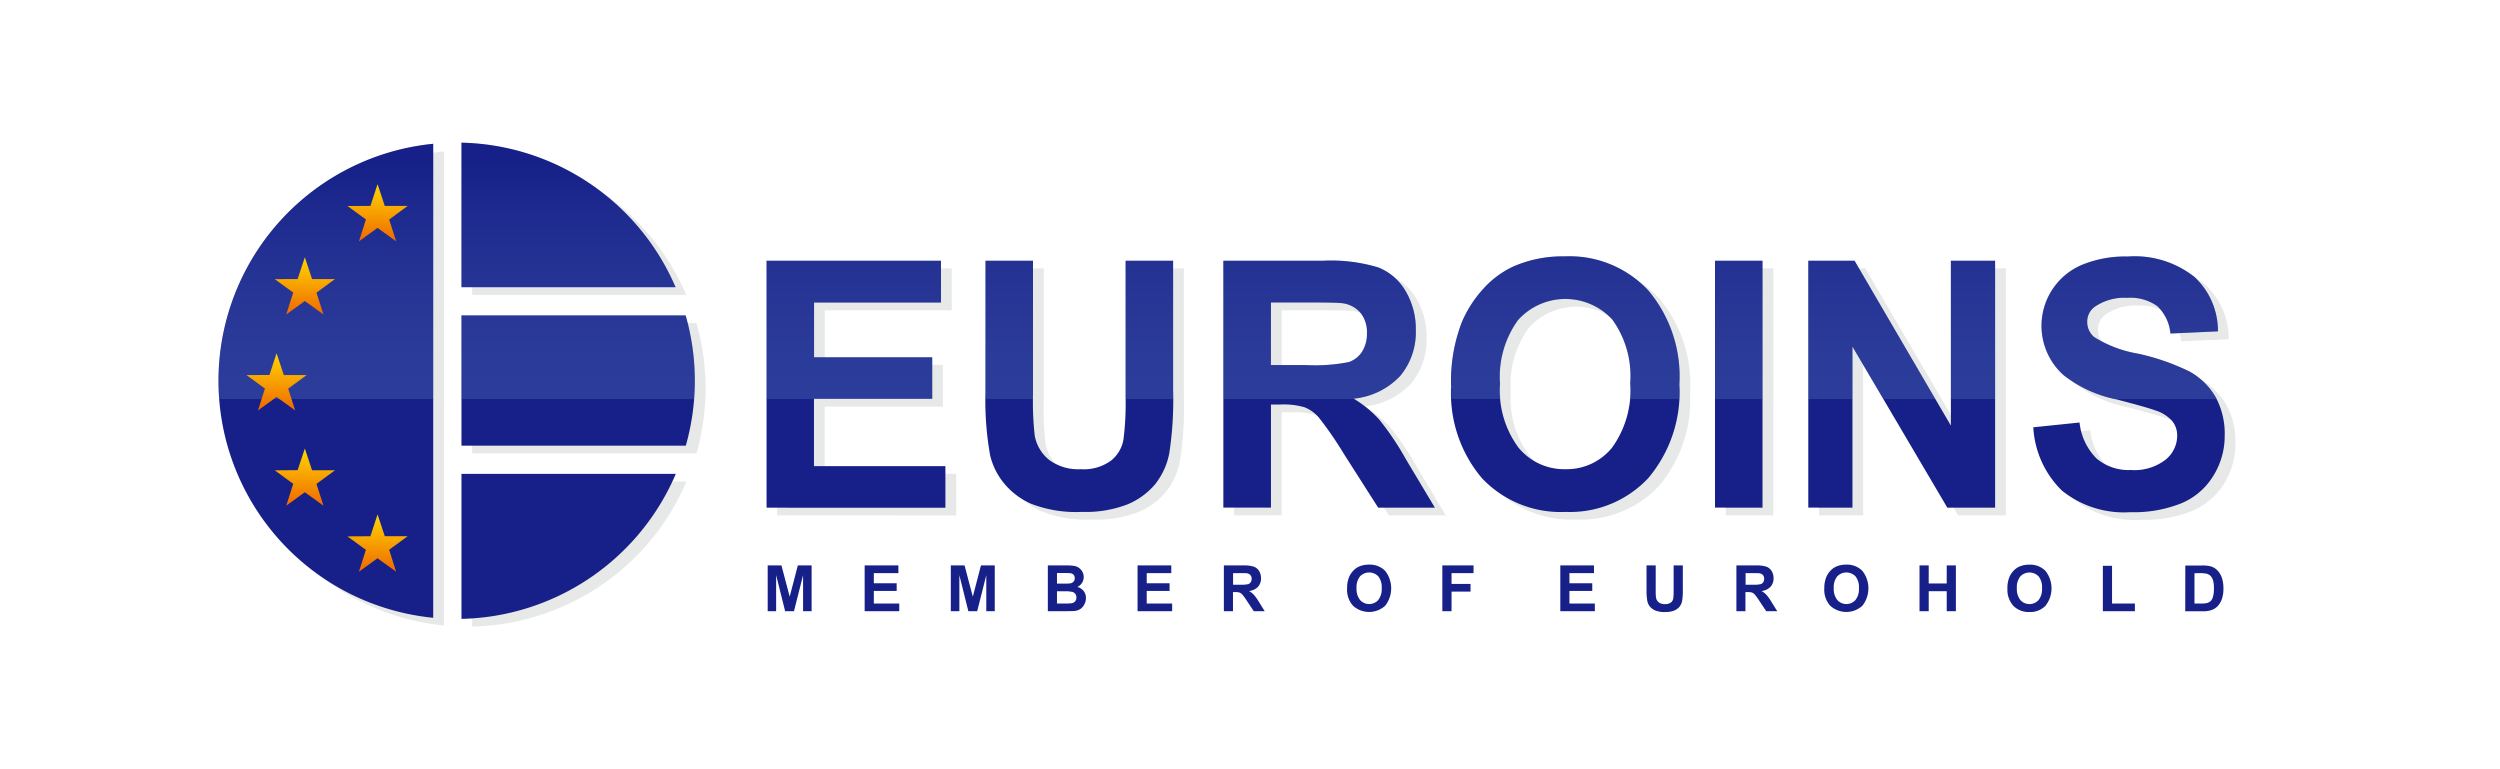 <svg xmlns="http://www.w3.org/2000/svg" xmlns:xlink="http://www.w3.org/1999/xlink" width="130" height="40" viewBox="0 0 130 40"><defs><style>.aa-evroins,.b-evroins{fill:none;}.bb-evroins{clip-rule:evenodd;}.c-evroins{clip-path:url(#a);}.d-evroins,.e-evroins,.f-evroins{fill:#e7e8e8;}.e-evroins,.i-evroins{opacity:0.22;}.f-evroins{fill-rule:evenodd;}.g-evroins{fill:#162088;}.h-evroins{clip-path:url(#b);}.i-evroins{fill:url(#c);}.j-evroins{clip-path:url(#d);}.k-evroins{fill:url(#e);}.l-evroins{clip-path:url(#f);}.m-evroins{clip-path:url(#h);}.n-evroins{clip-path:url(#j);}.o-evroins{clip-path:url(#l);}</style><clipPath id="a"><rect class="aa-evroins" width="105.713" height="25.997"/></clipPath><clipPath id="b"><path class="aa-evroins" d="M54.728,13.568h1.827a9.1,9.1,0,0,0,2.223-.156,1.346,1.346,0,0,0,.692-.544,1.745,1.745,0,0,0,.251-.963,1.589,1.589,0,0,0-.33-1.047,1.5,1.5,0,0,0-.932-.505c-.2-.027-.8-.042-1.8-.042H54.728ZM12.635,2A12.416,12.416,0,0,1,23.768,9.514H12.635ZM11.166,15.331H.037C.013,15.018,0,14.7,0,14.383A12.411,12.411,0,0,1,11.166,2.058Zm13.567,0h-12.1V10.982H24.293a12.3,12.3,0,0,1,.476,3.4C24.769,14.7,24.757,15.018,24.733,15.331Zm17.621,0h-2.47q0-.168,0-.343V8.138h2.471v7.193Zm7.285,0H47.17V8.138h2.471v6.746C49.641,15.037,49.641,15.186,49.639,15.331Zm9.426,0H52.255V8.138h5.2a8.515,8.515,0,0,1,2.85.347,2.845,2.845,0,0,1,1.425,1.229,3.842,3.842,0,0,1,.533,2.024,3.544,3.544,0,0,1-.809,2.389,3.82,3.82,0,0,1-2.423,1.184Zm16.877,0H73.377q.035-.387.035-.815a5.019,5.019,0,0,0-.92-3.3,3.311,3.311,0,0,0-4.916.015,5.026,5.026,0,0,0-.934,3.316q0,.408.033.779H64.117q-.021-.337-.021-.692a8.516,8.516,0,0,1,.559-3.3,6.119,6.119,0,0,1,1.14-1.761,4.8,4.8,0,0,1,1.581-1.154,6.412,6.412,0,0,1,2.639-.508,5.6,5.6,0,0,1,4.329,1.761,6.94,6.94,0,0,1,1.625,4.895Q75.968,14.964,75.943,15.331Zm4.348,0H77.82V8.138h2.471Zm8.987,0H86.573l-1.605-2.726v2.726h-2.3V8.138h2.405Zm3.1,0h-2.3V8.138h2.3Zm11.525,0h-5.28a6.384,6.384,0,0,1-2.689-1.246,3.442,3.442,0,0,1,.929-5.72,5.9,5.9,0,0,1,2.408-.446,5.007,5.007,0,0,1,3.471,1.059,3.835,3.835,0,0,1,1.223,2.832l-2.471.114a2.232,2.232,0,0,0-.681-1.423,2.4,2.4,0,0,0-1.565-.434,2.715,2.715,0,0,0-1.687.464.946.946,0,0,0-.393.8,1,1,0,0,0,.368.78,6.256,6.256,0,0,0,2.271.858,11.727,11.727,0,0,1,2.668.924,3.54,3.54,0,0,1,1.354,1.307C103.86,15.239,103.884,15.285,103.908,15.331Zm-75.413,0V8.138H37.57v2.174h-6.6v2.847h6.145V15.32H30.966v.011Z" transform="translate(0 -2)"/></clipPath><linearGradient id="c" x1="0.5" y1="0.942" x2="0.5" y2="0.058" gradientUnits="objectBoundingBox"><stop offset="0" stop-color="#7a9ed8"/><stop offset="0.147" stop-color="#7598d4"/><stop offset="0.34" stop-color="#6887c9"/><stop offset="0.56" stop-color="#526cb8"/><stop offset="0.798" stop-color="#3446a0"/><stop offset="1" stop-color="#162088"/></linearGradient><clipPath id="d"><path class="b-evroins" d="M17.634,7.166,18.01,8.3l1.19,0-.962.708.364,1.133-.97-.7-.965.7.362-1.138-.96-.7L17.263,8.3Z" transform="translate(-16.068 -7.166)"/></clipPath><linearGradient id="e" x1="0.512" y1="-0.013" x2="0.488" y2="1.013" gradientUnits="objectBoundingBox"><stop offset="0" stop-color="#ffd800"/><stop offset="1" stop-color="#ef6700"/></linearGradient><clipPath id="f"><path class="b-evroins" d="M17.634,48.319l.376,1.133,1.19,0-.962.707L18.6,51.3l-.97-.7-.965.7.362-1.138-.96-.7,1.194-.007Z" transform="translate(-16.068 -48.319)"/></clipPath><clipPath id="h"><path class="b-evroins" d="M5.051,28.238l.376,1.133,1.19,0-.962.708.364,1.133-.97-.7-.965.7.362-1.138-.96-.7,1.194-.007Z" transform="translate(-3.485 -28.238)"/></clipPath><clipPath id="j"><path class="b-evroins" d="M8.576,16.281l.376,1.133,1.19,0-.962.708.364,1.133-.97-.7-.965.7.362-1.138-.96-.7L8.2,17.412Z" transform="translate(-7.011 -16.281)"/></clipPath><clipPath id="l"><path class="b-evroins" d="M8.576,40.1l.376,1.133,1.19,0-.962.708.364,1.133-.97-.7-.965.7.362-1.138-.96-.7L8.2,41.226Z" transform="translate(-7.011 -40.096)"/></clipPath></defs><g transform="translate(642 -379)"><rect class="aa-evroins" width="130" height="40" transform="translate(-642 379)"/><g transform="translate(-631.056 386.002)"><g class="c-evroins" transform="translate(0 0)"><path class="d-evroins" d="M95.706,17.76l2.405-.248a3.113,3.113,0,0,0,.881,1.869,2.586,2.586,0,0,0,1.789.6,2.644,2.644,0,0,0,1.8-.532,1.6,1.6,0,0,0,.607-1.238,1.191,1.191,0,0,0-.257-.775,1.967,1.967,0,0,0-.889-.556c-.288-.107-.949-.293-1.978-.562a6.54,6.54,0,0,1-2.787-1.271,3.444,3.444,0,0,1,.929-5.72,5.907,5.907,0,0,1,2.408-.445,5.009,5.009,0,0,1,3.471,1.058,3.833,3.833,0,0,1,1.223,2.832l-2.471.114a2.23,2.23,0,0,0-.681-1.423,2.4,2.4,0,0,0-1.565-.434,2.715,2.715,0,0,0-1.687.464.946.946,0,0,0-.393.8,1,1,0,0,0,.368.78,6.256,6.256,0,0,0,2.271.858,11.706,11.706,0,0,1,2.668.924,3.534,3.534,0,0,1,1.354,1.307,3.982,3.982,0,0,1,.487,2.045,3.9,3.9,0,0,1-.584,2.066A3.54,3.54,0,0,1,103.42,21.7a6.617,6.617,0,0,1-2.665.469A5.133,5.133,0,0,1,97.19,21.04a4.987,4.987,0,0,1-1.485-3.28m-11.7,4.177V9.095h2.405l5.01,8.576V9.095h2.3V21.938H91.237L86.3,13.562v8.375Zm-4.85,0V9.095h2.471V21.938Zm-11.18-6.429a4.985,4.985,0,0,0,.96,3.307,3.067,3.067,0,0,0,2.44,1.125A3.034,3.034,0,0,0,73.8,18.822a5.078,5.078,0,0,0,.946-3.349,5.017,5.017,0,0,0-.92-3.3,3.311,3.311,0,0,0-4.916.015A5.023,5.023,0,0,0,67.977,15.509Zm-2.545.086A8.523,8.523,0,0,1,65.99,12.3a6.127,6.127,0,0,1,1.14-1.761,4.8,4.8,0,0,1,1.582-1.154,6.41,6.41,0,0,1,2.639-.508,5.6,5.6,0,0,1,4.328,1.761A6.94,6.94,0,0,1,77.3,15.532,6.933,6.933,0,0,1,75.691,20.4a5.567,5.567,0,0,1-4.306,1.755,5.625,5.625,0,0,1-4.343-1.746A6.835,6.835,0,0,1,65.432,15.6Zm-9.368-1.07h1.827a9.109,9.109,0,0,0,2.223-.156,1.347,1.347,0,0,0,.692-.544,1.742,1.742,0,0,0,.251-.963,1.589,1.589,0,0,0-.331-1.047,1.5,1.5,0,0,0-.932-.505q-.3-.041-1.8-.042H56.064Zm-2.473,7.412V9.095h5.2a8.5,8.5,0,0,1,2.85.347,2.844,2.844,0,0,1,1.425,1.229,3.842,3.842,0,0,1,.533,2.024,3.546,3.546,0,0,1-.809,2.39,3.822,3.822,0,0,1-2.423,1.184A5.843,5.843,0,0,1,61.7,17.347,14.7,14.7,0,0,1,63.1,19.432l1.5,2.506H61.642l-1.787-2.8a18.223,18.223,0,0,0-1.3-1.887,1.914,1.914,0,0,0-.744-.535,3.911,3.911,0,0,0-1.245-.144h-.5v5.361ZM41.22,9.095h2.471V16.05a15.345,15.345,0,0,0,.091,2.147,2.091,2.091,0,0,0,.755,1.265,2.537,2.537,0,0,0,1.633.479,2.4,2.4,0,0,0,1.587-.452,1.784,1.784,0,0,0,.641-1.107,14.9,14.9,0,0,0,.109-2.183v-7.1h2.471V15.84a18.114,18.114,0,0,1-.2,3.268,3.7,3.7,0,0,1-.738,1.612A3.771,3.771,0,0,1,48.6,21.767a6.007,6.007,0,0,1-2.357.389,6.473,6.473,0,0,1-2.659-.425,3.825,3.825,0,0,1-1.431-1.1,3.6,3.6,0,0,1-.693-1.423,16.3,16.3,0,0,1-.242-3.259ZM12.5,27.663a12.384,12.384,0,0,1,0-24.648Zm12.614-7.484A12.417,12.417,0,0,1,13.971,27.72V20.179Zm-11.146-8.24H25.629a12.363,12.363,0,0,1,.008,6.773H13.971Zm0-8.982A12.416,12.416,0,0,1,25.1,10.471H13.971ZM29.832,21.938V9.095h9.074v2.173H32.3v2.847h6.144v2.162H32.3v3.5H39.14v2.165Z" transform="translate(-0.361 -2.14)"/><path class="e-evroins" d="M56.064,14.525h1.827a9.109,9.109,0,0,0,2.223-.156,1.347,1.347,0,0,0,.692-.544,1.742,1.742,0,0,0,.251-.963,1.589,1.589,0,0,0-.331-1.047,1.5,1.5,0,0,0-.932-.505q-.3-.041-1.8-.042H56.064ZM13.971,2.957A12.416,12.416,0,0,1,25.1,10.471H13.971ZM12.5,16.288H1.373c-.024-.313-.037-.629-.037-.949A12.412,12.412,0,0,1,12.5,3.015Zm13.567,0h-12.1V11.939H25.629a12.284,12.284,0,0,1,.477,3.4C26.105,15.658,26.093,15.975,26.069,16.288Zm17.621,0h-2.47q0-.168,0-.343V9.095h2.471v7.193Zm7.285,0H48.506V9.095h2.471V15.84C50.978,15.994,50.977,16.143,50.975,16.288Zm9.426,0H53.591V9.095h5.2a8.5,8.5,0,0,1,2.85.347,2.844,2.844,0,0,1,1.425,1.229,3.842,3.842,0,0,1,.533,2.024,3.546,3.546,0,0,1-.809,2.39,3.822,3.822,0,0,1-2.423,1.184Zm16.878,0H74.713q.034-.387.035-.815a5.017,5.017,0,0,0-.92-3.3,3.311,3.311,0,0,0-4.916.015,5.023,5.023,0,0,0-.935,3.316q0,.408.033.779H65.453c-.015-.225-.021-.456-.021-.693A8.523,8.523,0,0,1,65.99,12.3a6.127,6.127,0,0,1,1.14-1.761,4.8,4.8,0,0,1,1.582-1.154,6.41,6.41,0,0,1,2.639-.508,5.6,5.6,0,0,1,4.328,1.761A6.94,6.94,0,0,1,77.3,15.532Q77.3,15.921,77.279,16.288Zm4.348,0H79.157V9.095h2.471Zm8.987,0h-2.7L86.3,13.562v2.726h-2.3V9.095h2.405Zm3.105,0h-2.3V9.095h2.3Zm11.525,0H99.965a6.391,6.391,0,0,1-2.689-1.246,3.444,3.444,0,0,1,.929-5.72,5.907,5.907,0,0,1,2.408-.445,5.009,5.009,0,0,1,3.471,1.058,3.833,3.833,0,0,1,1.223,2.832l-2.471.114a2.23,2.23,0,0,0-.681-1.423,2.4,2.4,0,0,0-1.565-.434,2.715,2.715,0,0,0-1.687.464.946.946,0,0,0-.393.8,1,1,0,0,0,.368.78,6.256,6.256,0,0,0,2.271.858,11.706,11.706,0,0,1,2.668.924,3.534,3.534,0,0,1,1.354,1.307C105.2,16.2,105.22,16.242,105.244,16.288Zm-75.413,0V9.095h9.074v2.173H32.3v2.847h6.144v2.162H32.3v.011Z" transform="translate(-0.361 -2.14)"/><path class="f-evroins" d="M18.97,8.123l.376,1.133,1.19,0-.962.708.364,1.133-.97-.7L18,11.1l.362-1.138-.96-.7L18.6,9.253Z" transform="translate(-9.724 -5.15)"/><path class="f-evroins" d="M18.97,49.275l.376,1.133,1.19,0-.962.708.364,1.133-.97-.7-.965.7.362-1.138-.96-.7,1.194-.007Z" transform="translate(-9.724 -29.129)"/><path class="f-evroins" d="M6.387,29.195l.376,1.133,1.19,0-.962.708.364,1.133-.97-.7-.965.7.362-1.138-.96-.7,1.194-.007Z" transform="translate(-2.392 -17.429)"/><path class="f-evroins" d="M9.913,17.238l.376,1.133,1.19,0-.962.708.364,1.133-.97-.7-.965.7.362-1.138-.96-.7,1.194-.007Z" transform="translate(-4.446 -10.462)"/><path class="f-evroins" d="M9.913,41.053l.376,1.133,1.19,0-.962.708.364,1.133-.97-.7-.965.7.362-1.138-.96-.7,1.194-.007Z" transform="translate(-4.446 -24.338)"/><path class="g-evroins" d="M94.37,16.8l2.405-.248a3.116,3.116,0,0,0,.881,1.869,2.586,2.586,0,0,0,1.789.6,2.643,2.643,0,0,0,1.8-.533,1.6,1.6,0,0,0,.607-1.238,1.193,1.193,0,0,0-.257-.775,1.967,1.967,0,0,0-.889-.556c-.288-.107-.949-.293-1.978-.562a6.536,6.536,0,0,1-2.787-1.271,3.442,3.442,0,0,1,.929-5.72,5.9,5.9,0,0,1,2.408-.446,5.007,5.007,0,0,1,3.471,1.059,3.835,3.835,0,0,1,1.223,2.832l-2.471.114a2.232,2.232,0,0,0-.681-1.423,2.4,2.4,0,0,0-1.565-.434,2.715,2.715,0,0,0-1.687.464.946.946,0,0,0-.393.8,1,1,0,0,0,.368.78,6.256,6.256,0,0,0,2.271.858,11.727,11.727,0,0,1,2.668.924,3.54,3.54,0,0,1,1.354,1.307,3.982,3.982,0,0,1,.487,2.045,3.9,3.9,0,0,1-.584,2.066,3.54,3.54,0,0,1-1.653,1.433,6.621,6.621,0,0,1-2.664.469,5.135,5.135,0,0,1-3.565-1.124A4.987,4.987,0,0,1,94.37,16.8m-11.7,4.177V8.138h2.405l5.01,8.576V8.138h2.3V20.981H89.9l-4.933-8.375v8.375Zm-4.851,0V8.138h2.471V20.981Zm-11.18-6.429a4.985,4.985,0,0,0,.96,3.307,3.067,3.067,0,0,0,2.44,1.124,3.034,3.034,0,0,0,2.425-1.118,5.08,5.08,0,0,0,.946-3.349,5.019,5.019,0,0,0-.92-3.3,3.311,3.311,0,0,0-4.916.015A5.026,5.026,0,0,0,66.641,14.552Zm-2.545.087a8.516,8.516,0,0,1,.559-3.3,6.119,6.119,0,0,1,1.14-1.761,4.8,4.8,0,0,1,1.581-1.154,6.412,6.412,0,0,1,2.639-.508,5.6,5.6,0,0,1,4.329,1.761,6.94,6.94,0,0,1,1.625,4.895,6.93,6.93,0,0,1-1.613,4.868A5.567,5.567,0,0,1,70.049,21.2a5.625,5.625,0,0,1-4.343-1.746A6.835,6.835,0,0,1,64.1,14.639Zm-9.367-1.07h1.827a9.1,9.1,0,0,0,2.223-.156,1.346,1.346,0,0,0,.692-.544,1.745,1.745,0,0,0,.251-.963,1.589,1.589,0,0,0-.33-1.047,1.5,1.5,0,0,0-.932-.505c-.2-.027-.8-.042-1.8-.042H54.728Zm-2.474,7.412V8.138h5.2a8.515,8.515,0,0,1,2.85.347,2.845,2.845,0,0,1,1.425,1.229,3.842,3.842,0,0,1,.533,2.024,3.544,3.544,0,0,1-.809,2.389,3.82,3.82,0,0,1-2.423,1.184,5.827,5.827,0,0,1,1.325,1.08,14.638,14.638,0,0,1,1.4,2.084l1.5,2.506H60.306l-1.787-2.8a18.3,18.3,0,0,0-1.3-1.887,1.917,1.917,0,0,0-.744-.535,3.914,3.914,0,0,0-1.246-.144h-.5v5.361ZM39.884,8.138h2.471v6.955a15.431,15.431,0,0,0,.091,2.147A2.093,2.093,0,0,0,43.2,18.5a2.539,2.539,0,0,0,1.633.479,2.4,2.4,0,0,0,1.587-.452,1.785,1.785,0,0,0,.641-1.106,14.906,14.906,0,0,0,.109-2.183v-7.1h2.471v6.746a18.163,18.163,0,0,1-.2,3.268,3.7,3.7,0,0,1-.738,1.612,3.774,3.774,0,0,1-1.439,1.046,6.008,6.008,0,0,1-2.357.389,6.477,6.477,0,0,1-2.659-.425,3.827,3.827,0,0,1-1.431-1.1,3.6,3.6,0,0,1-.693-1.423,16.3,16.3,0,0,1-.242-3.259ZM11.166,26.706a12.384,12.384,0,0,1,0-24.648Zm12.615-7.484a12.417,12.417,0,0,1-11.146,7.541V19.222Zm-11.146-8.24H24.293a12.374,12.374,0,0,1,.008,6.773H12.635Zm0-8.982A12.416,12.416,0,0,1,23.768,9.514H12.635ZM28.5,20.981V8.138H37.57v2.174h-6.6v2.847h6.145V15.32H30.966v3.5H37.8v2.165Z" transform="translate(0.417 -1.583)"/><g transform="translate(0.417 0.417)"><g class="h-evroins"><rect class="i-evroins" width="103.971" height="13.331" transform="translate(0 0)"/></g></g><g transform="translate(7.123 2.573)"><g class="j-evroins"><rect class="k-evroins" width="3.131" height="2.978"/></g></g><g transform="translate(7.123 19.747)"><g class="l-evroins"><rect class="k-evroins" width="3.131" height="2.978"/></g></g><g transform="translate(1.872 11.367)"><g class="m-evroins"><rect class="k-evroins" width="3.131" height="2.978"/></g></g><g transform="translate(3.343 6.377)"><g class="n-evroins"><rect class="k-evroins" width="3.131" height="2.978"/></g></g><g transform="translate(3.343 16.316)"><g class="o-evroins"><rect class="k-evroins" width="3.131" height="2.978"/></g></g><path class="g-evroins" d="M142.626,55.024V56.6h.356a1.279,1.279,0,0,0,.289-.023.45.45,0,0,0,.193-.1.514.514,0,0,0,.125-.23,1.586,1.586,0,0,0,.048-.436,1.451,1.451,0,0,0-.048-.424.547.547,0,0,0-.136-.23.456.456,0,0,0-.222-.112,2.125,2.125,0,0,0-.392-.023Zm-.477-.4h.873a1.672,1.672,0,0,1,.45.045.782.782,0,0,1,.356.22,1.036,1.036,0,0,1,.226.385,1.771,1.771,0,0,1,.077.563,1.574,1.574,0,0,1-.073.507,1.04,1.04,0,0,1-.253.421.834.834,0,0,1-.336.19,1.441,1.441,0,0,1-.423.05h-.9ZM137.862,57V54.64h.477V56.6h1.188V57ZM133.39,55.81a.9.9,0,0,0,.186.613.636.636,0,0,0,.941,0,.916.916,0,0,0,.182-.621.9.9,0,0,0-.178-.611.657.657,0,0,0-.95,0A.9.9,0,0,0,133.39,55.81Zm-.492.016a1.521,1.521,0,0,1,.108-.611,1.134,1.134,0,0,1,.22-.326.914.914,0,0,1,.306-.214,1.28,1.28,0,0,1,.51-.094,1.106,1.106,0,0,1,.837.326,1.465,1.465,0,0,1,0,1.811,1.1,1.1,0,0,1-.832.325,1.112,1.112,0,0,1-.84-.323A1.238,1.238,0,0,1,132.9,55.826ZM128.328,57V54.62h.478v.937h.936V54.62h.477V57h-.477V55.96h-.936V57Zm-4.459-1.192a.9.9,0,0,0,.186.613.635.635,0,0,0,.94,0,.916.916,0,0,0,.183-.621.905.905,0,0,0-.178-.611.658.658,0,0,0-.95,0A.905.905,0,0,0,123.868,55.81Zm-.492.016a1.521,1.521,0,0,1,.108-.611,1.133,1.133,0,0,1,.22-.326.917.917,0,0,1,.305-.214,1.283,1.283,0,0,1,.51-.094,1.107,1.107,0,0,1,.837.326,1.467,1.467,0,0,1,0,1.811,1.24,1.24,0,0,1-1.672,0A1.236,1.236,0,0,1,123.376,55.826Zm-4.093-.2h.353a1.851,1.851,0,0,0,.43-.029.262.262,0,0,0,.134-.1.312.312,0,0,0,.048-.179.285.285,0,0,0-.064-.194.3.3,0,0,0-.18-.094c-.039-.005-.155-.008-.349-.008h-.372ZM118.806,57V54.62h1.006a1.712,1.712,0,0,1,.551.064.543.543,0,0,1,.275.228.69.69,0,0,1,.1.375.64.64,0,0,1-.157.443.748.748,0,0,1-.468.22,1.129,1.129,0,0,1,.256.2,2.71,2.71,0,0,1,.271.386l.289.464h-.571l-.346-.518a3.279,3.279,0,0,0-.252-.35.371.371,0,0,0-.144-.1.778.778,0,0,0-.24-.027h-.1V57Zm-4.674-2.381h.478v1.29a2.742,2.742,0,0,0,.018.4.389.389,0,0,0,.146.235.508.508,0,0,0,.316.088.481.481,0,0,0,.307-.083.33.33,0,0,0,.124-.205,2.686,2.686,0,0,0,.021-.4V54.62h.478v1.251a3.224,3.224,0,0,1-.039.606.675.675,0,0,1-.142.3.734.734,0,0,1-.278.194,1.2,1.2,0,0,1-.456.072,1.3,1.3,0,0,1-.514-.078.746.746,0,0,1-.277-.2.655.655,0,0,1-.134-.264,2.9,2.9,0,0,1-.047-.6ZM109.649,57V54.62H111.4v.4h-1.277v.528h1.188v.4h-1.188V56.6h1.322V57Zm-6.135,0V54.62h1.623v.4h-1.144v.563h.988v.4h-.988V57Zm-4.46-1.192a.9.9,0,0,0,.185.613.635.635,0,0,0,.94,0,.914.914,0,0,0,.183-.621.9.9,0,0,0-.178-.611.658.658,0,0,0-.95,0A.905.905,0,0,0,99.053,55.81Zm-.492.016a1.528,1.528,0,0,1,.108-.611,1.133,1.133,0,0,1,.22-.326.917.917,0,0,1,.305-.214,1.283,1.283,0,0,1,.51-.094,1.107,1.107,0,0,1,.837.326,1.467,1.467,0,0,1,0,1.811,1.24,1.24,0,0,1-1.672,0A1.238,1.238,0,0,1,98.561,55.826Zm-5.93-.2h.353a1.848,1.848,0,0,0,.43-.029.259.259,0,0,0,.134-.1.31.31,0,0,0,.049-.179.285.285,0,0,0-.064-.194.3.3,0,0,0-.18-.094c-.038-.005-.155-.008-.348-.008h-.373ZM92.154,57V54.62H93.16a1.714,1.714,0,0,1,.551.064.542.542,0,0,1,.275.228.687.687,0,0,1,.1.375.642.642,0,0,1-.156.443.749.749,0,0,1-.468.22,1.129,1.129,0,0,1,.256.2,2.746,2.746,0,0,1,.271.386l.289.464H93.71l-.346-.518a3.253,3.253,0,0,0-.252-.35.367.367,0,0,0-.144-.1.781.781,0,0,0-.24-.027h-.1V57Zm-4.488,0V54.62H89.42v.4H88.143v.528h1.188v.4H88.143V56.6h1.322V57Zm-4.19-1.038V56.6h.442a2.108,2.108,0,0,0,.328-.015.3.3,0,0,0,.173-.095.293.293,0,0,0,.067-.2.313.313,0,0,0-.051-.182A.3.3,0,0,0,84.285,56a1.626,1.626,0,0,0-.424-.034Zm0-.947v.55h.313c.186,0,.3,0,.347-.008a.311.311,0,0,0,.193-.085.253.253,0,0,0,.07-.187.261.261,0,0,0-.06-.179.274.274,0,0,0-.18-.083q-.071-.008-.408-.008ZM83,54.62h.946a2.644,2.644,0,0,1,.419.024.593.593,0,0,1,.428.3.541.541,0,0,1,.073.278.564.564,0,0,1-.332.517.623.623,0,0,1,.332.216.577.577,0,0,1,.116.359.707.707,0,0,1-.075.316.634.634,0,0,1-.2.245.678.678,0,0,1-.321.113Q84.261,57,83.8,57H83ZM77.955,57V54.62h.715l.429,1.625.424-1.625h.717V57H79.8V55.127L79.327,57h-.46L78.4,55.127V57Zm-4.48,0V54.62h1.754v.4H73.952v.528H75.14v.4H73.952V56.6h1.322V57Zm-5.042,0V54.62h.715l.429,1.625L70,54.62h.717V57h-.444V55.127L69.8,57h-.46l-.468-1.875V57Z" transform="translate(-39.457 -32.22)"/></g></g></g></svg>